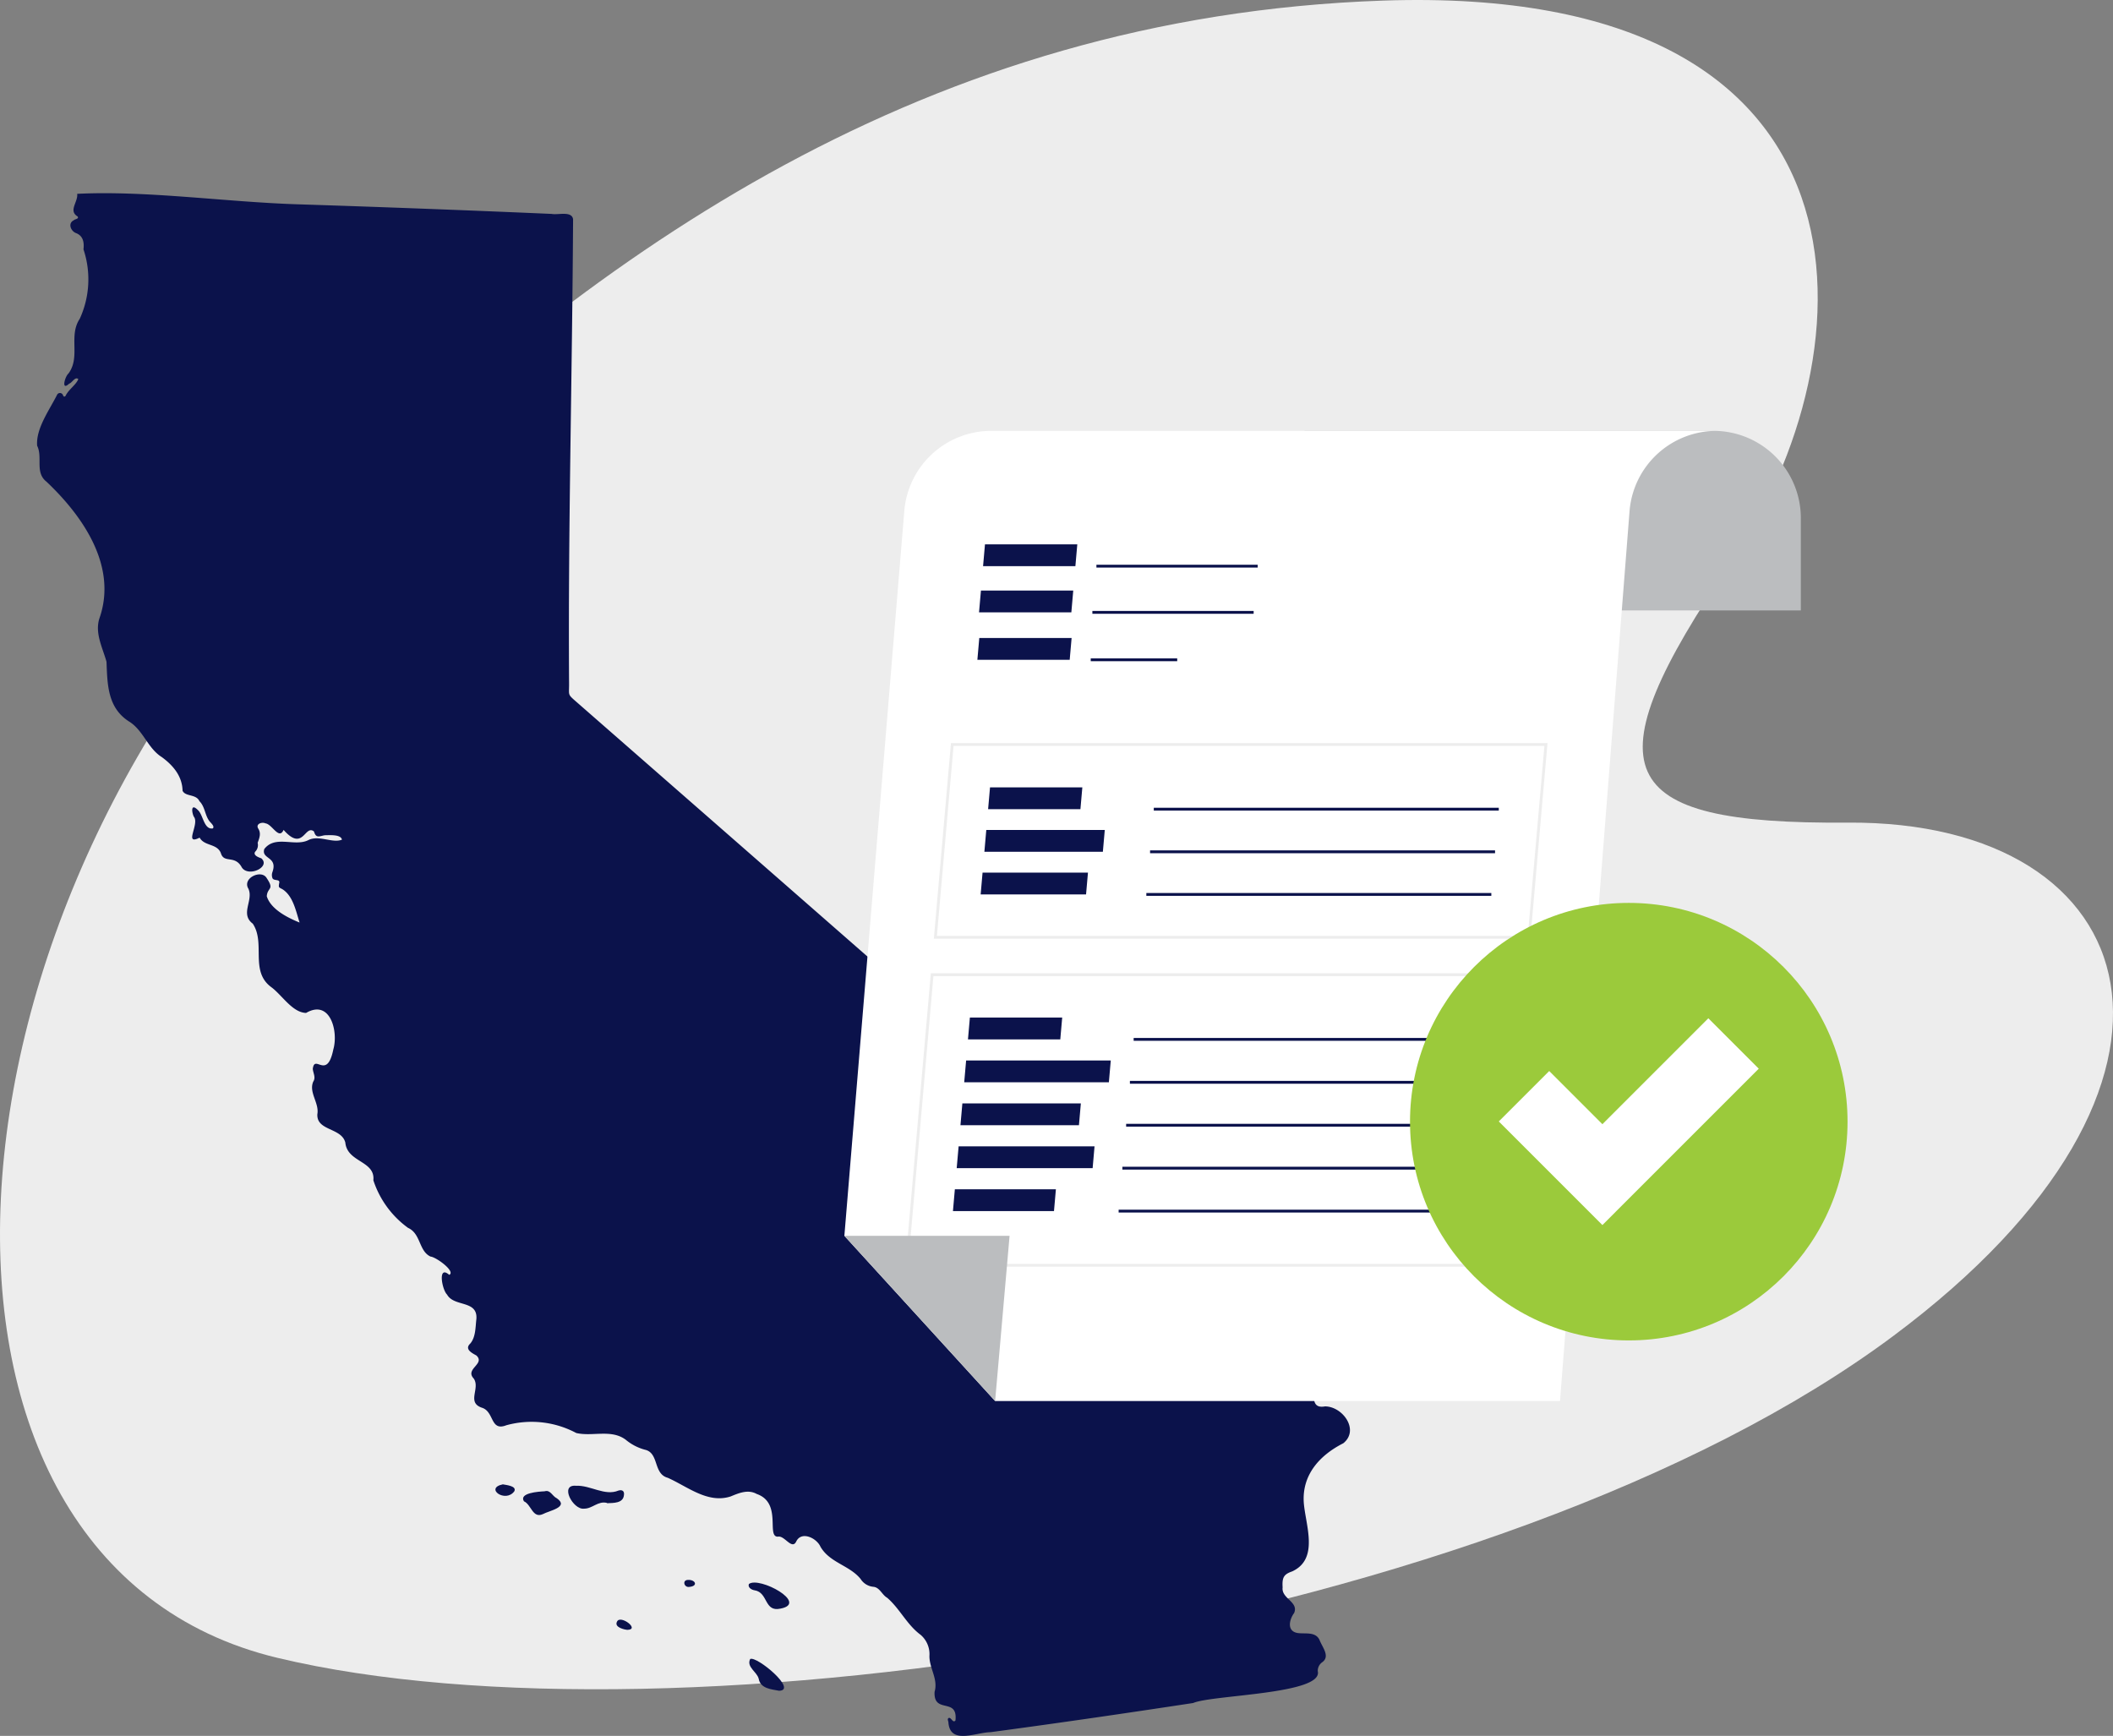 <svg id="bf7d8b52-8c69-4ccf-92ea-232725674211" data-name="California" xmlns="http://www.w3.org/2000/svg" width="369.209" height="303.325" viewBox="0 0 369.209 303.325"><rect x="0" y="0" width="369.209" height="303.325" fill="#808080" stroke="none"/><path d="M145.05,145.908C192.244,100.28,249.474,59.11,329.472,56.35c89.13-3.075,85.611,61.731,60.808,98.216s-20.75,45.733,20.344,45.419c52.577-.401,67.436,45.468,7.979,89.749-68.797,51.236-213.144,72.765-282.294,56.191C67.158,329.352,73.738,214.855,145.05,145.908Z" transform="translate(-87.849 -56.244)" fill="#ededed"/><path d="M140.198,217.447c-.64-1.966-1.132-4.706-3.062-5.861-.619-.296-.61-.314-.516-.965.263-.849-.851-.394-1.144-.889a1.51,1.51,0,0,1-.039-1.064c1.02-2.808-1.983-2.248-1.407-4.069,1.923-2.483,5.296-.364,7.682-1.549,1.835-.962,4.252.596,5.887-.086-.189-.956-2.158-.776-3.016-.772-1.009.189-1.516.551-1.875-.665-1.627-1.258-1.861,3.633-5.308-.269-.81,1.818-2.003-1.015-3.163-1.142-.596-.286-1.711.066-1.295.861.578.88.239,1.675-.074,2.539a1.609,1.609,0,0,1-.439,1.56c-.397.629.62.989,1.073,1.143,1.705,1.484-2.198,3.366-3.386,1.619-1.226-2.304-3.138-.626-3.683-2.545-.688-1.69-2.854-1.159-3.702-2.682-2.866,1.436.055-2.405-1.021-3.673-.364-.754-.566-2.472.764-1.097.88.818,1.016,3.427,2.565,3.157.286-.302-.1-.69-.297-.937-1.121-1.043-.955-2.75-2.047-3.821-.564-1.277-2.44-.756-2.946-1.822-.058-2.548-1.636-4.418-3.616-5.873-2.457-1.54-3.209-4.585-5.617-6.156-3.897-2.399-3.898-6.54-4.057-10.516-.686-2.455-2.061-4.978-1.247-7.553,3.214-9.103-2.846-17.869-9.258-23.923-2.043-1.606-.605-4.239-1.616-6.271-.227-3.027,2.132-6.192,3.507-8.942a.561.561,0,0,1,1.022.159c.136.256.278.264.443.063.517-1.109,1.853-1.928,2.223-2.928-.577-.475-1.069.65-1.6.804-1.433,1.349-.755-1.228-.117-1.776,2.151-2.912-.039-6.546,1.97-9.562a16.532,16.532,0,0,0,.65-12.127c.14-1.176-.04-2.36-1.299-2.842-.914-.339-1.486-1.711-.391-2.244.209-.231.917-.203.681-.65-1.693-1.02.098-2.548-.093-3.968,12.131-.599,25.766,1.412,38.384,1.825q22.268.714,44.517,1.683c1.116.225,3.529-.565,3.749.931-.139,27.111-.888,54.218-.697,81.335-.007,1.981-.283,1.631,1.489,3.183q48.161,42.119,96.285,84.281c8.378,7.901,18.161,14.775,25.801,23.239.513,3.505,2.871,5.726,5.349,7.965,2.799,2.134-.703,8.138,3.157,7.435,3.104.008,6.067,4.142,3.2,6.443-4.107,2.082-7.204,5.478-6.911,10.303.264,3.885,2.762,9.873-2.01,12.082-1.487.517-1.79,1.058-1.682,2.801-.252,1.972,2.846,2.501,2.013,4.469-.898,1.229-1.303,3.25.7,3.515,1.314.161,3.026-.266,3.727,1.176.464,1.259,1.924,2.875.485,3.914a1.836,1.836,0,0,0-.784,1.566c.996,4.042-18.459,4.126-21.776,5.563-11.792,1.794-23.595,3.518-35.417,5.098-2.562.035-7.095,2.268-7.349-1.755-.038-.26-.254-.604.1-.746.423-.058.704.985,1.135.445.441-4.111-3.857-1.04-3.65-4.989.659-2.246-.92-4.103-.898-6.276a4.461,4.461,0,0,0-1.536-3.689c-2.411-1.776-3.626-4.561-5.849-6.479-.913-.518-1.294-1.824-2.426-1.916a2.958,2.958,0,0,1-2.21-1.36c-1.924-2.394-5.402-2.832-7.021-5.648-.656-1.493-3.276-2.784-4.214-.948-.756,1.631-2.059-1.07-3.213-.803-2.102.068.8-5.903-3.719-7.467-1.505-.835-3.099-.159-4.549.439-4.009,1.295-7.547-1.74-10.991-3.262-2.492-.684-1.54-4.122-3.77-4.849a8.799,8.799,0,0,1-3.557-1.789c-2.519-1.903-5.808-.524-8.65-1.183a16.578,16.578,0,0,0-12.222-1.358c-2.825,1.105-2.092-2.307-4.198-3.039-2.838-.912-.316-3.373-1.495-5.114-1.619-1.709,2.075-2.544.451-4.043-.813-.446-2.096-1.106-1.067-2.074.967-1.128.9-2.861,1.072-4.273.276-3.386-3.893-2.078-5.121-4.291-.887-.836-1.683-5.244.381-3.445,1.17-.579-2.275-3.105-3.266-3.195-2.075-.955-1.674-4.003-3.93-5.014a16.636,16.636,0,0,1-6.064-8.32c.352-3.428-4.559-3.099-4.897-6.576-.652-2.641-5.074-2.023-4.887-4.982.345-1.954-1.534-3.781-.722-5.676.493-.735-.017-1.465-.077-2.231.329-2.665,2.479,2.048,3.586-3.391.916-3.16-.544-8.835-4.757-6.383-2.395-.066-4.171-3.08-6.065-4.491-3.828-2.794-.967-7.691-3.251-11.105-2.278-1.715.177-4.084-.77-6.119-1.118-1.851,2.308-3.445,3.217-1.822,1.388,2.068.113,1.553 0,3.144C135.16,215.152,138.18,216.636,140.198,217.447Z" transform="translate(-87.849 -56.244)" fill="#0b124b"/><path d="M193.912,318.86c-1.581-.398-2.543,1.019-4.013,1.002-1.915.248-4.344-4.27-1.411-4.001,2.538-.128,5.028,1.852,7.443.833.675-.19,1.047.128.941.798-.137,1.453-1.833,1.363-2.957,1.418Z" transform="translate(-87.849 -56.244)" fill="#0b124b"/><path d="M183.014,316.829c1.018-.317,1.328.848,2.127,1.218,2.221,1.555-1.311,2.154-2.442,2.771-1.794.802-2.009-1.68-3.303-2.245C178.488,317.106,181.964,316.876,183.014,316.829Z" transform="translate(-87.849 -56.244)" fill="#0b124b"/><path d="M224.216,337.328c-2.88.635-2.109-2.828-4.519-3.202-.5-.074-1.233-.482-.991-1.101C220.526,331.65,229.24,336.393,224.216,337.328Z" transform="translate(-87.849 -56.244)" fill="#0b124b"/><path d="M223.976,351.68c-1.327-.259-3.252-.361-3.557-2.099-.298-1.215-2.194-2.063-1.485-3.454C220.095,345.575,227.296,351.597,223.976,351.68Z" transform="translate(-87.849 -56.244)" fill="#0b124b"/><path d="M175.714,315.613c.597.123,2.472.277,2,1.218C176.148,318.935,172.469,316.271,175.714,315.613Z" transform="translate(-87.849 -56.244)" fill="#0b124b"/><path d="M197.484,341.036c-.484-.022-2.38-.433-1.817-1.445C196.244,338.346,199.745,340.977,197.484,341.036Z" transform="translate(-87.849 -56.244)" fill="#0b124b"/><path d="M208.31,333.531c-.925.163-1.309-1.18-.271-1.219C209.366,332.234,209.89,333.386,208.31,333.531Z" transform="translate(-87.849 -56.244)" fill="#0b124b"/><path d="M227.959,75.287h71.463a15.241,15.241,0,0,1,15.241,15.241v16.135a0,0,0,0,1,0,0h-86.704a0,0,0,0,1,0,0V75.287A0,0,0,0,1,227.959,75.287Z" fill="#bbbdbf"/><path d="M372.587,145.516a15.241,15.241,0,0,1,15.189-13.985H261.051a15.241,15.241,0,0,0-15.189,13.985L235.388,272.19l26.342,28.867h98.7Z" transform="translate(-87.849 -56.244)" fill="#fff"/><polygon points="187.905 98.929 171.774 98.929 172.107 95.119 188.238 95.119 187.905 98.929" fill="#0b124b"/><rect x="191.581" y="98.681" width="28.178" height="0.496" fill="#0b124b"/><polygon points="187.199 107.002 171.068 107.002 171.401 103.192 187.532 103.192 187.199 107.002" fill="#0b124b"/><rect x="190.874" y="106.754" width="28.178" height="0.496" fill="#0b124b"/><polygon points="186.911 115.29 170.78 115.29 171.113 111.48 187.244 111.48 186.911 115.29" fill="#0b124b"/><rect x="190.586" y="115.042" width="15.11" height="0.496" fill="#0b124b"/><path d="M355.257,220.272H251.021l.023-.269,2.968-33.918H358.248l-.023.269Zm-103.696-.496H354.803l2.905-33.196H254.466Z" transform="translate(-87.849 -56.244)" fill="#ededed"/><path d="M350.243,277.583H246.007l.023-.269,4.463-51.004H354.729l-.023.269ZM246.547,277.087H349.789l4.4-50.282H250.947Z" transform="translate(-87.849 -56.244)" fill="#ededed"/><polygon points="188.786 141.391 172.655 141.391 172.988 137.581 189.119 137.581 188.786 141.391" fill="#0b124b"/><rect x="201.605" y="141.143" width="60.281" height="0.496" fill="#0b124b"/><polygon points="192.706 148.839 172.003 148.839 172.336 145.029 193.04 145.029 192.706 148.839" fill="#0b124b"/><rect x="200.954" y="148.592" width="60.28" height="0.496" fill="#0b124b"/><polygon points="189.769 156.288 171.351 156.288 171.685 152.478 190.102 152.478 189.769 156.288" fill="#0b124b"/><rect x="200.302" y="156.04" width="60.281" height="0.496" fill="#0b124b"/><polygon points="185.266 181.617 169.135 181.617 169.469 177.806 185.6 177.806 185.266 181.617" fill="#0b124b"/><rect x="198.086" y="181.369" width="60.281" height="0.496" fill="#0b124b"/><polygon points="193.755 189.118 168.479 189.118 168.812 185.308 194.088 185.308 193.755 189.118" fill="#0b124b"/><rect x="197.43" y="188.87" width="60.281" height="0.496" fill="#0b124b"/><polygon points="188.526 196.62 167.823 196.62 168.156 192.81 188.859 192.81 188.526 196.62" fill="#0b124b"/><rect x="196.773" y="196.372" width="60.281" height="0.496" fill="#0b124b"/><polygon points="190.918 204.122 167.166 204.122 167.5 200.312 191.251 200.312 190.918 204.122" fill="#0b124b"/><rect x="196.117" y="203.874" width="60.281" height="0.496" fill="#0b124b"/><polygon points="184.165 211.623 166.51 211.623 166.843 207.813 184.499 207.813 184.165 211.623" fill="#0b124b"/><rect x="195.461" y="211.376" width="60.28" height="0.496" fill="#0b124b"/><polygon points="147.539 215.946 176.406 215.946 173.88 244.813 147.539 215.946" fill="#bbbdbf"/><circle cx="284.599" cy="195.994" r="38.225" fill="#9bca3b"/><polygon points="279.99 214.061 261.887 195.957 270.698 187.146 279.99 196.438 298.501 177.928 307.312 186.738 279.99 214.061" fill="#fff"/></svg>